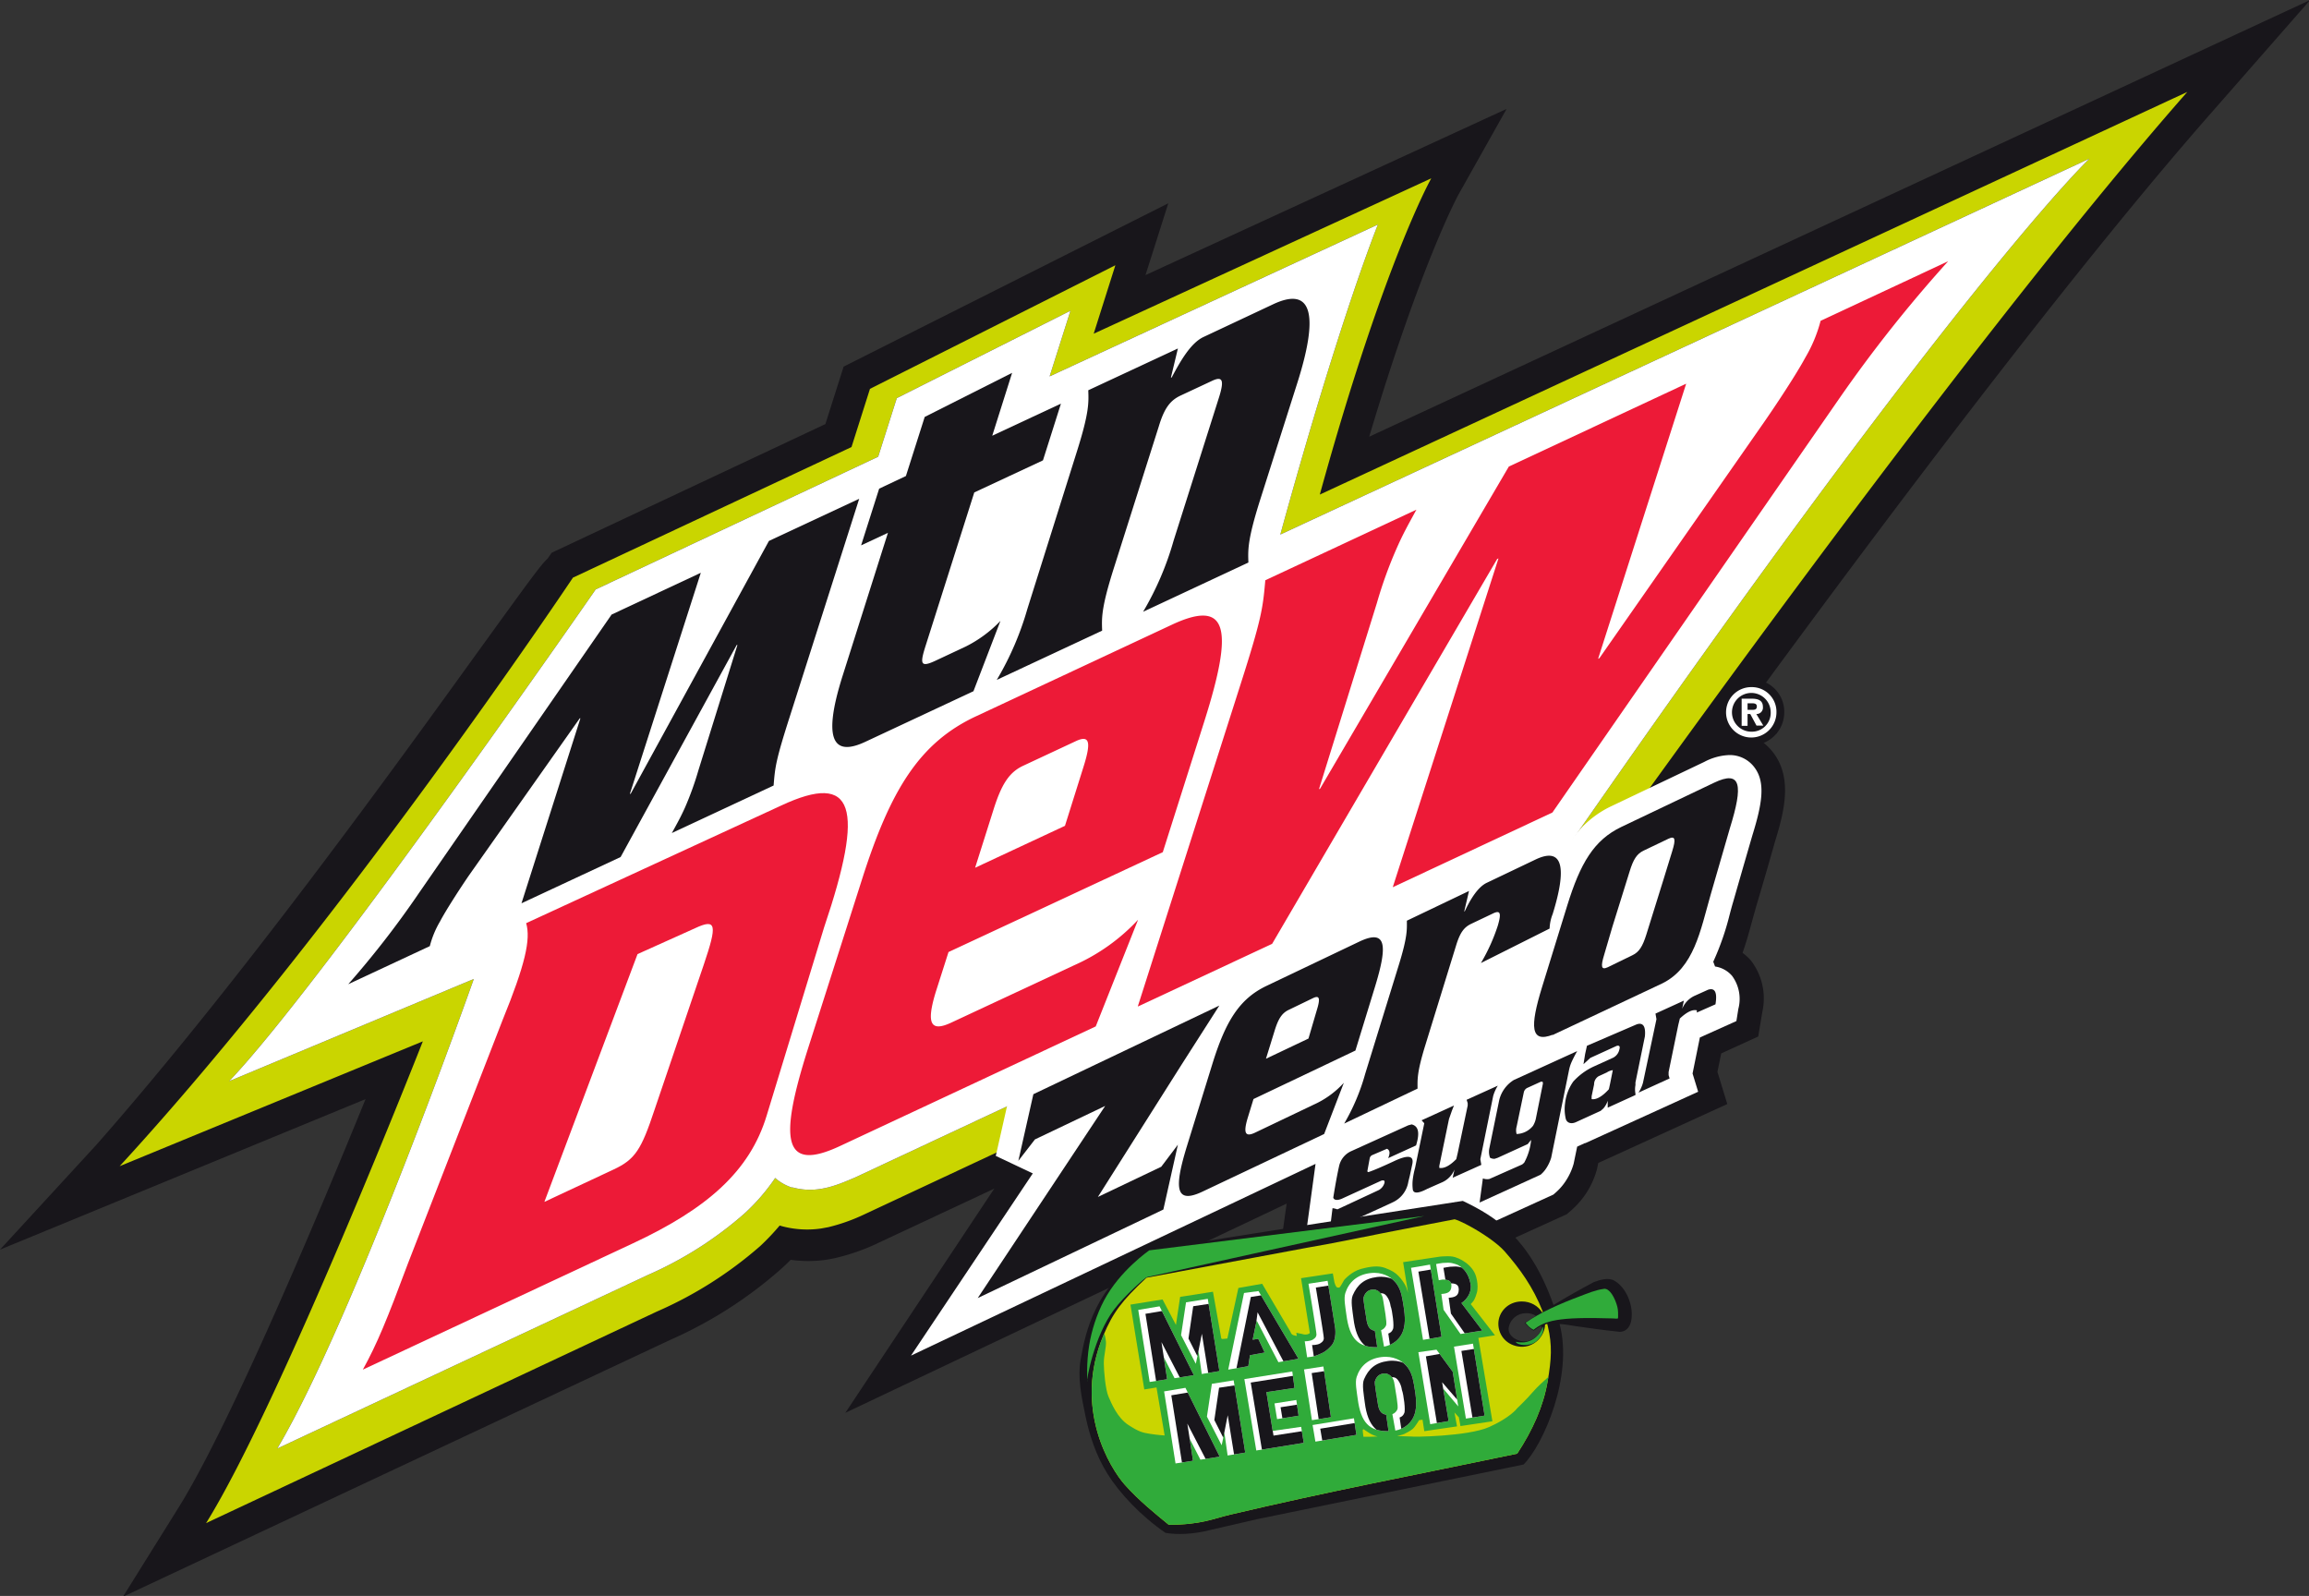 <?xml version="1.0" encoding="UTF-8" standalone="no"?>
<!-- Created with Inkscape (http://www.inkscape.org/) -->

<svg
   xmlns:dc="http://purl.org/dc/elements/1.1/"
   xmlns:cc="http://creativecommons.org/ns#"
   xmlns:rdf="http://www.w3.org/1999/02/22-rdf-syntax-ns#"
   xmlns:svg="http://www.w3.org/2000/svg"
   xmlns="http://www.w3.org/2000/svg"
   xmlns:sodipodi="http://sodipodi.sourceforge.net/DTD/sodipodi-0.dtd"
   xmlns:inkscape="http://www.inkscape.org/namespaces/inkscape"
   width="238.856mm"
   height="165.09mm"
   viewBox="0 0 238.856 165.09"
   version="1.1"
   id="svg1037"
   inkscape:version="0.92.4 (5da689c313, 2019-01-14)"
   sodipodi:docname="Mtn Dew Major Melon Zero.svg">
  <rect x="0" y="0" width="238.856" height="165.09" fill="#333333" stroke="none"/>
  <defs
     id="defs1031">
    <clipPath
       id="clipPath1398"
       clipPathUnits="userSpaceOnUse">
      <path
         inkscape:connector-curvature="0"
         id="path1396"
         d="M 247.462,396.531 H 0 V 792 H 612.001 V 750.6 H 247.462 V 396.531" />
    </clipPath>
    <clipPath
       id="clipPath1404"
       clipPathUnits="userSpaceOnUse">
      <path
         inkscape:connector-curvature="0"
         id="path1402"
         d="M 0,792 H 612 V 396.531 H 0 Z" />
    </clipPath>
    <clipPath
       id="clipPath1416"
       clipPathUnits="userSpaceOnUse">
      <path
         inkscape:connector-curvature="0"
         id="path1414"
         d="M 247.462,396.531 H 612 v -0.532 H 247.462 Z" />
    </clipPath>
    <clipPath
       id="clipPath1428"
       clipPathUnits="userSpaceOnUse">
      <path
         inkscape:connector-curvature="0"
         id="path1426"
         d="M 379.654,750.6 H 612 V 502.293 H 379.654 Z" />
    </clipPath>
    <clipPath
       id="clipPath1440"
       clipPathUnits="userSpaceOnUse">
      <path
         inkscape:connector-curvature="0"
         id="path1438"
         d="M 247.462,750.6 H 380.133 V 396.531 H 247.462 Z" />
    </clipPath>
    <clipPath
       id="clipPath1452"
       clipPathUnits="userSpaceOnUse">
      <path
         inkscape:connector-curvature="0"
         id="path1450"
         d="M 379.654,502.773 H 612 V 396.531 H 379.654 Z" />
    </clipPath>
    <clipPath
       id="clipPath1464"
       clipPathUnits="userSpaceOnUse">
      <path
         inkscape:connector-curvature="0"
         id="path1462"
         d="M 0,395.999 H 612 V 0.03 H 0 Z" />
    </clipPath>
    <clipPath
       id="clipPath1476"
       clipPathUnits="userSpaceOnUse">
      <path
         inkscape:connector-curvature="0"
         id="path1474"
         d="m 139.308,511.492 h 73.506 v -24.355 h -73.506 z" />
    </clipPath>
    <linearGradient
       id="linearGradient1490"
       spreadMethod="pad"
       gradientTransform="matrix(73.507,0,0,-73.507,139.308,409.554)"
       gradientUnits="userSpaceOnUse"
       y2="0"
       x2="1"
       y1="0"
       x1="0">
      <stop
         id="stop1486"
         offset="0"
         style="stop-opacity:1;stop-color:#7ecdc6" />
      <stop
         id="stop1488"
         offset="1"
         style="stop-opacity:1;stop-color:#000500" />
    </linearGradient>
    <clipPath
       id="clipPath1500"
       clipPathUnits="userSpaceOnUse">
      <path
         inkscape:connector-curvature="0"
         id="path1498"
         d="m 203.98,458.853 -52.108,-1.035 -0.346,17.448 52.108,1.035" />
    </clipPath>
    <linearGradient
       id="linearGradient1514"
       spreadMethod="pad"
       gradientTransform="matrix(-43.581,-0.866,-0.866,43.581,193.418,627.917)"
       gradientUnits="userSpaceOnUse"
       y2="0"
       x2="1"
       y1="0"
       x1="0">
      <stop
         id="stop1510"
         offset="0"
         style="stop-opacity:1;stop-color:#231f20" />
      <stop
         id="stop1512"
         offset="1"
         style="stop-opacity:1;stop-color:#7ecdc6" />
    </linearGradient>
    <clipPath
       id="clipPath1638"
       clipPathUnits="userSpaceOnUse">
      <path
         inkscape:connector-curvature="0"
         id="path1636"
         d="m 199.105,541.023 46.827,-42.835 -42.256,-46.195 -46.827,42.835" />
    </clipPath>
    <linearGradient
       id="linearGradient1652"
       spreadMethod="pad"
       gradientTransform="matrix(39.758,-36.368,-36.368,-39.758,15.622,343.563)"
       gradientUnits="userSpaceOnUse"
       y2="0"
       x2="1"
       y1="0"
       x1="0">
      <stop
         id="stop1648"
         offset="0"
         style="stop-opacity:1;stop-color:#7ecdc6" />
      <stop
         id="stop1650"
         offset="1"
         style="stop-opacity:1;stop-color:#000500" />
    </linearGradient>
    <clipPath
       id="clipPath1662"
       clipPathUnits="userSpaceOnUse">
      <path
         inkscape:connector-curvature="0"
         id="path1660"
         d="m 176.924,512.878 44.978,2.445 1.75,-32.198 -44.978,-2.444" />
    </clipPath>
    <linearGradient
       id="linearGradient1676"
       spreadMethod="pad"
       gradientTransform="matrix(57.677,3.135,3.135,-57.677,190.688,269.517)"
       gradientUnits="userSpaceOnUse"
       y2="0"
       x2="1"
       y1="0"
       x1="0">
      <stop
         id="stop1672"
         offset="0"
         style="stop-opacity:1;stop-color:#7ecdc6" />
      <stop
         id="stop1674"
         offset="1"
         style="stop-opacity:1;stop-color:#231f20" />
    </linearGradient>
    <clipPath
       id="clipPath1854"
       clipPathUnits="userSpaceOnUse">
      <path
         inkscape:connector-curvature="0"
         id="path1852"
         d="M 133.815,489.856 H 220.89 V 469.472 H 133.815 Z" />
    </clipPath>
    <linearGradient
       id="linearGradient1868"
       spreadMethod="pad"
       gradientTransform="matrix(0,-5.842,-5.842,0,111.549,477.111)"
       gradientUnits="userSpaceOnUse"
       y2="0"
       x2="1"
       y1="0"
       x1="0">
      <stop
         id="stop1864"
         offset="0"
         style="stop-opacity:1;stop-color:#ffffff" />
      <stop
         id="stop1866"
         offset="1"
         style="stop-opacity:1;stop-color:#d5e056" />
    </linearGradient>
    <clipPath
       id="clipPath1398-7"
       clipPathUnits="userSpaceOnUse">
      <path
         inkscape:connector-curvature="0"
         id="path1396-7"
         d="M 247.462,396.531 H 0 V 792 H 612.001 V 750.6 H 247.462 V 396.531" />
    </clipPath>
    <clipPath
       id="clipPath1404-3"
       clipPathUnits="userSpaceOnUse">
      <path
         inkscape:connector-curvature="0"
         id="path1402-5"
         d="M 0,792 H 612 V 396.531 H 0 Z" />
    </clipPath>
    <clipPath
       id="clipPath1416-7"
       clipPathUnits="userSpaceOnUse">
      <path
         inkscape:connector-curvature="0"
         id="path1414-7"
         d="M 247.462,396.531 H 612 v -0.532 H 247.462 Z" />
    </clipPath>
    <clipPath
       id="clipPath1428-5"
       clipPathUnits="userSpaceOnUse">
      <path
         inkscape:connector-curvature="0"
         id="path1426-0"
         d="M 379.654,750.6 H 612 V 502.293 H 379.654 Z" />
    </clipPath>
    <clipPath
       id="clipPath1440-9"
       clipPathUnits="userSpaceOnUse">
      <path
         inkscape:connector-curvature="0"
         id="path1438-9"
         d="M 247.462,750.6 H 380.133 V 396.531 H 247.462 Z" />
    </clipPath>
    <clipPath
       id="clipPath1452-4"
       clipPathUnits="userSpaceOnUse">
      <path
         inkscape:connector-curvature="0"
         id="path1450-9"
         d="M 379.654,502.773 H 612 V 396.531 H 379.654 Z" />
    </clipPath>
    <clipPath
       id="clipPath1464-8"
       clipPathUnits="userSpaceOnUse">
      <path
         inkscape:connector-curvature="0"
         id="path1462-8"
         d="M 0,395.999 H 612 V 0.03 H 0 Z" />
    </clipPath>
    <clipPath
       id="clipPath1476-9"
       clipPathUnits="userSpaceOnUse">
      <path
         inkscape:connector-curvature="0"
         id="path1474-7"
         d="m 139.308,511.492 h 73.506 v -24.355 h -73.506 z" />
    </clipPath>
    <clipPath
       id="clipPath1500-8"
       clipPathUnits="userSpaceOnUse">
      <path
         inkscape:connector-curvature="0"
         id="path1498-7"
         d="m 203.98,458.853 -52.108,-1.035 -0.346,17.448 52.108,1.035" />
    </clipPath>
    <clipPath
       id="clipPath1638-3"
       clipPathUnits="userSpaceOnUse">
      <path
         inkscape:connector-curvature="0"
         id="path1636-6"
         d="m 199.105,541.023 46.827,-42.835 -42.256,-46.195 -46.827,42.835" />
    </clipPath>
    <clipPath
       id="clipPath1662-2"
       clipPathUnits="userSpaceOnUse">
      <path
         inkscape:connector-curvature="0"
         id="path1660-5"
         d="m 176.924,512.878 44.978,2.445 1.75,-32.198 -44.978,-2.444" />
    </clipPath>
    <clipPath
       id="clipPath1854-9"
       clipPathUnits="userSpaceOnUse">
      <path
         inkscape:connector-curvature="0"
         id="path1852-0"
         d="M 133.815,489.856 H 220.89 V 469.472 H 133.815 Z" />
    </clipPath>
    <style
       id="style3883">.cls-1{fill:#231f20;}.cls-2{fill:#fff;}.cls-3{fill:#94c93d;}.cls-4{fill:#07703c;}.cls-5{fill:#ed1a37;}.cls-6{fill:none;stroke:#231f20;stroke-width:1.9px;}</style>
    <style
       id="style4525">.cls-1{fill:#231f20;}.cls-2{fill:#fff;}.cls-3{fill:#94c93d;}.cls-4{fill:#07703c;}.cls-5{fill:#ed1a37;}.cls-6{fill:none;stroke:#231f20;stroke-width:1.9px;}</style>
  </defs>
  <sodipodi:namedview
     id="base"
     pagecolor="#ffffff"
     bordercolor="#666666"
     borderopacity="1.0"
     inkscape:pageopacity="0.0"
     inkscape:pageshadow="2"
     inkscape:zoom="0.68589358"
     inkscape:cx="466.47757"
     inkscape:cy="311.78776"
     inkscape:document-units="mm"
     inkscape:current-layer="layer6"
     showgrid="false"
     inkscape:snap-global="false"
     inkscape:window-width="1440"
     inkscape:window-height="837"
     inkscape:window-x="-8"
     inkscape:window-y="-8"
     inkscape:window-maximized="1" />
  <g
     inkscape:groupmode="layer"
     id="layer6"
     inkscape:label="Layer 1"
     style="display:inline;opacity:1"
     transform="translate(14.613,-156.492)">
    <g
       id="g4930">
      <g
         transform="matrix(0.849,0,0,0.849,-14.613,156.492)"
         data-name="Layer 1"
         id="Layer_1-2-6">
        <path
           id="path4531"
           d="m 166.83,53.21 c 6.34,-21.24 10.87,-29.5 10.92,-29.58 l 5.82,-10.36 -44,20.25 2.78,-8.75 -39.56,19.9 -2.22,7 -33.36,15.68 -0.49,0.72 c -0.77,0.66 -2.45,3 -8.32,11.11 -10.2,14.14 -29.17,40.45 -46.65,60.3 L 0,152.26 44.54,133.92 c -5.25,12.91 -16.27,39.26 -22.7,49.63 l -6.86,11 66.65,-31.28 a 52.07,52.07 0 0 0 13.6,-8.71 c 0.38,-0.34 0.75,-0.7 1.11,-1.06 a 15.74,15.74 0 0 0 4.28,0 c 0.38,-0.06 0.76,-0.13 1.13,-0.21 a 25.9,25.9 0 0 0 5,-1.72 l 0.22,-0.11 88,-41.18 0.92,-0.43 0.59,-0.83 c 0.45,-0.63 44.87,-63.32 72.95,-95.27 L 281.48,0 Z"
           class="cls-1"
           inkscape:connector-curvature="0"
           style="fill:#18161b;fill-opacity:1" />
        <path
           id="path4533"
           d="m 158.54,154.65 18.84,-8.17 -0.64,4.78 12.53,-5.71 0.32,-0.28 a 6.82,6.82 0 0 0 1.22,-1.43 7.51,7.51 0 0 0 0.93,-2.05 l 0.43,-2.08 0.59,-0.27 v 0 0 l 0.34,-0.16 h 0.07 l 8.61,-3.92 v 0 l 5.13,-2.34 -0.68,-2.22 0.89,-4.39 4.45,-2 0.24,-1.5 a 4.74,4.74 0 0 0 -0.76,-4 3.39,3.39 0 0 0 -2.08,-1.15 l -0.22,-0.58 a 32.57,32.57 0 0 0 2,-5.75 c 0.14,-0.53 0.28,-1.06 0.44,-1.59 1.28,-4.47 2.33,-8.07 2.33,-8.07 1.19,-3.84 1.62,-6.42 0.27,-8.24 a 3.74,3.74 0 0 0 -3.13,-1.53 7,7 0 0 0 -3,0.83 l -11.29,5.38 a 12.23,12.23 0 0 0 -4.91,4.18 c -1.33,-1.13 -3.29,-1.29 -5.56,-0.2 l -2.74,1.3 v 0 l -59.69,27.88 -2.14,9.47 4.51,2.13 -14.84,22.2 49.29,-23.36 z"
           class="cls-2"
           inkscape:connector-curvature="0"
           style="fill:#ffffff" />
        <path
           id="path4535"
           d="m 103,172.14 18.6,-28 -3.6,-1.72 3,-13.07 63.67,-29.77 0.71,-0.31 2.09,-1 -0.11,0.4 a 7.84,7.84 0 0 1 3.32,0.11 14.84,14.84 0 0 1 4.47,-3.2 l 11.28,-5.39 a 9.8,9.8 0 0 1 4.27,-1.1 6.64,6.64 0 0 1 5.42,2.69 c 2.26,3.07 1.32,7 0.15,10.77 v 0 c 0,0 -1,3.58 -2.32,8 -0.14,0.51 -0.28,1 -0.43,1.55 -0.34,1.25 -0.71,2.61 -1.2,4 a 6.35,6.35 0 0 1 1,0.91 7.56,7.56 0 0 1 1.41,6.28 l -0.5,3 -4.51,2.06 -0.46,2.25 1.2,3.92 -15.72,7.18 -0.16,0.77 a 10.36,10.36 0 0 1 -1.25,2.82 10.15,10.15 0 0 1 -1.77,2.08 l -0.65,0.57 -17.6,8 0.65,-4.89 -18.96,8.23 1.77,-12.63 z m 21.57,-32.93 5.43,2.56 -10.92,16.44 44.8,-21.21 -1.82,13 18.82,-8.16 -0.63,4.67 7.45,-3.4 a 4.24,4.24 0 0 0 0.73,-0.84 5.55,5.55 0 0 0 0.54,-1.16 l 0.7,-3.41 13.8,-6.29 -0.16,-0.52 1.33,-6.52 4.38,-2 c 0.15,-0.85 0.1,-1.4 -0.12,-1.66 a 0.54,0.54 0 0 0 -0.34,-0.18 l -1.65,-0.25 -1.23,-3.3 0.53,-1.1 a 31.22,31.22 0 0 0 1.78,-5.25 c 0.14,-0.54 0.29,-1.09 0.45,-1.63 1.29,-4.47 2.34,-8.07 2.34,-8.07 0.73,-2.37 1.37,-4.86 0.71,-5.76 a 0.93,0.93 0 0 0 -0.83,-0.37 4.58,4.58 0 0 0 -1.82,0.55 l -11.28,5.38 a 9.4,9.4 0 0 0 -3.81,3.24 l -1.75,2.59 -2.39,-2 a 1.17,1.17 0 0 0 -0.81,-0.26 4.1,4.1 0 0 0 -1.68,0.46 l -8.29,4 v -0.08 l -52.93,24.65 z"
           class="cls-1"
           inkscape:connector-curvature="0"
           style="fill:#18161b;fill-opacity:1" />
        <path
           id="path4537"
           d="m 160.81,60.26 c 7.83,-28.39 13.58,-38.53 13.58,-38.53 l -41.13,18.93 2.64,-8.34 -29.9,15.06 -2.25,7.09 -33.94,15.91 c 0,0 -28.38,42.5 -55.23,71.71 l 36.94,-15.21 c 0,0 -17.33,44.12 -26.41,58.7 L 80,159.82 a 48.61,48.61 0 0 0 12.63,-8 28.83,28.83 0 0 0 2.37,-2.5 l 0.23,0.07 a 11.9,11.9 0 0 0 4.84,0.29 l 0.86,-0.16 a 22.36,22.36 0 0 0 4.26,-1.5 v 0 l 88.09,-41.22 c 0,0 44.72,-63.18 73.23,-95.6 z m 30.57,42.4 -87.2,40.81 c -2.34,1 -4.7,2 -7.59,1.21 h -0.14 a 6,6 0 0 1 -2,-1.15 24.3,24.3 0 0 1 -3.78,4.36 45.33,45.33 0 0 1 -11.74,7.46 l -45.14,21.14 c 9.33,-15.78 23.94,-57.21 23.94,-57.21 l -29.8,12.45 C 39.55,119.49 72.58,71.82 72.58,71.82 L 107,55.65 l 2.27,-7.14 21.16,-10.65 -2.54,8 40,-18.5 c 0,0 -4.59,11.22 -11.89,37.77 l 98.59,-45.8 c 0,0 -15.59,14.67 -63.21,83.33"
           class="cls-3"
           inkscape:connector-curvature="0"
           style="fill:#cad500;fill-opacity:1" />
        <path
           id="path4539"
           d="m 191.38,102.66 -87.2,40.81 c -2.34,1 -4.7,2 -7.59,1.21 h -0.14 a 6,6 0 0 1 -2,-1.15 24.3,24.3 0 0 1 -3.78,4.36 45.33,45.33 0 0 1 -11.74,7.46 l -45.14,21.14 c 9.33,-15.78 23.94,-57.21 23.94,-57.21 l -29.8,12.45 C 39.55,119.49 72.58,71.82 72.58,71.82 L 107,55.65 l 2.27,-7.14 21.16,-10.65 -2.54,8 40,-18.5 c 0,0 -4.59,11.22 -11.89,37.77 l 98.59,-45.8 c 0,0 -15.59,14.67 -63.21,83.33"
           class="cls-2"
           inkscape:connector-curvature="0"
           style="fill:#ffffff" />
        <path
           id="path4541"
           d="m 112.67,50.8 10.65,-5.37 -2.42,7.66 8.37,-3.91 -2.19,6.91 -8.37,3.91 -5.91,18.62 c -0.72,2.26 -0.69,2.76 1.19,1.88 l 3.69,-1.73 a 15.32,15.32 0 0 0 4.22,-3.12 l -3.29,8.57 -13.19,6.17 c -3.34,1.56 -5.52,0.66 -2.73,-8.12 l 5.5,-17.35 -3.27,1.53 2.2,-6.91 3.26,-1.54 z"
           class="cls-4"
           inkscape:connector-curvature="0"
           style="fill:#18161b;fill-opacity:1" />
        <path
           id="path4543"
           d="M 143.52,42.46 142.67,46 h 0.09 c 1.06,-2 2.32,-4.21 3.88,-4.94 l 8.51,-4 c 4.95,-2.31 5.43,1.69 2.93,9.57 l -4.56,14.34 c -1.54,4.88 -1.46,6.06 -1.41,7.57 l -12.83,6 A 36.59,36.59 0 0 0 143,65.86 l 5.5,-17.35 c 0.69,-2.17 0.49,-2.72 -0.81,-2.11 l -3.83,1.79 c -1.29,0.6 -2,1.56 -2.66,3.74 l -5.5,17.34 c -1.55,4.89 -1.46,6.06 -1.41,7.57 l -12.84,6 a 36.59,36.59 0 0 0 3.73,-8.65 l 6,-19.07 c 1.55,-4.89 1.47,-6.06 1.42,-7.57 z"
           class="cls-4"
           inkscape:connector-curvature="0"
           style="fill:#18161b;fill-opacity:1" />
        <path
           id="path4545"
           d="m 57.14,106.66 c -1.23,1.8 -2.86,4.34 -3.53,5.62 a 11.64,11.64 0 0 0 -1.24,3 l -9.94,4.64 a 113.31,113.31 0 0 0 8.63,-11.13 L 74.52,74.88 85.39,69.79 76.75,96.72 h 0.09 l 16.85,-30.81 11,-5.14 -8.43,26.45 c -1.74,5.43 -1.82,6.23 -2,8.49 l -12.4,5.79 c 0.61,-1.11 1.06,-1.9 1.6,-3.1 a 37.72,37.72 0 0 0 1.64,-4.55 l 4.75,-15.26 h -0.09 l -14.14,25.83 -12.08,5.64 7.18,-22.54 h -0.08 z"
           class="cls-4"
           inkscape:connector-curvature="0"
           style="fill:#18161b;fill-opacity:1" />
        <path
           id="path4547"
           d="m 61.24,124.28 c 2.74,-6.72 3.45,-9.82 2.87,-11.8 L 95.16,98.16 c 9,-4.21 10.21,0.17 5.25,14.84 l -7,22.94 c -2.06,6.79 -7.28,11.34 -16.29,15.55 l -32.91,15.39 c 1.75,-3.18 2.91,-6 5.52,-13 z m 5.09,22.16 8.42,-3.94 c 2.65,-1.23 3.39,-2.43 5,-7.28 l 6,-17.68 c 1.64,-4.85 1.58,-5.68 -1.07,-4.44 l -7,3.15 z"
           class="cls-5"
           inkscape:connector-curvature="0"
           style="fill:#ed1a37" />
        <path
           id="path4549"
           d="m 115.57,116 -1.57,4.92 c -1.14,3.77 -0.64,4.86 1.88,3.69 l 15,-7 a 23.77,23.77 0 0 0 7.79,-5.55 l -5.16,13 -31.13,14.56 c -7,3.29 -7.45,-0.7 -4,-11.64 L 105,107.24 c 3.47,-10.93 7,-16.77 14,-20 l 23.78,-11.12 c 7,-3.28 7.45,0.7 4,11.64 l -5.1,16.07 z m 14.19,-15.38 2.24,-7.13 c 0.95,-3 0.82,-4 -0.91,-3.19 l -6.42,3 c -1.72,0.8 -2.64,2.27 -3.6,5.29 l -2.26,7.14 z"
           class="cls-5"
           inkscape:connector-curvature="0"
           style="fill:#ed1a37" />
        <path
           id="path4551"
           d="m 214.55,52 c 1.89,-2.69 4.39,-6.52 5.41,-8.42 a 17.38,17.38 0 0 0 1.87,-4.49 l 15.54,-7.26 A 166.57,166.57 0 0 0 224.08,48.59 L 189.15,99 169.7,108.1 182.58,68.04 182.42,68.11 155,115 l -16.37,7.64 12.54,-39.31 c 2.58,-8.06 2.7,-9.25 3,-12.63 l 18.41,-8.6 c -0.9,1.66 -1.58,2.83 -2.37,4.63 a 52.16,52.16 0 0 0 -2.44,6.73 l -7.06,22.7 0.13,-0.06 23,-39.25 21.61,-10.1 -10.73,33.52 0.16,-0.08 z"
           class="cls-5"
           inkscape:connector-curvature="0"
           style="fill:#ed1a37" />
        <path
           id="path4553"
           d="m 158.54,154.65 18.84,-8.17 -0.64,4.78 12.53,-5.71 0.32,-0.28 a 6.82,6.82 0 0 0 1.22,-1.43 7.51,7.51 0 0 0 0.93,-2.05 l 0.43,-2.08 0.59,-0.27 v 0 0 l 0.34,-0.16 h 0.07 l 8.61,-3.92 v 0 l 5.13,-2.34 -0.68,-2.22 0.89,-4.39 4.45,-2 0.24,-1.5 a 4.74,4.74 0 0 0 -0.76,-4 3.39,3.39 0 0 0 -2.08,-1.15 l -0.22,-0.58 a 32.57,32.57 0 0 0 2,-5.75 c 0.14,-0.53 0.28,-1.06 0.44,-1.59 1.28,-4.47 2.33,-8.07 2.33,-8.07 1.19,-3.84 1.62,-6.42 0.27,-8.24 a 3.74,3.74 0 0 0 -3.13,-1.53 7,7 0 0 0 -3,0.83 l -11.29,5.38 a 12.23,12.23 0 0 0 -4.91,4.18 c -1.33,-1.13 -3.29,-1.29 -5.56,-0.2 l -2.74,1.3 v 0 l -59.69,27.88 -2.14,9.47 4.51,2.13 -14.84,22.2 49.29,-23.36 z"
           class="cls-2"
           inkscape:connector-curvature="0"
           style="fill:#ffffff" />
        <path
           id="path4555"
           d="m 164.66,140.25 6.93,-3.14 L 172,137 c 0.86,0.21 1,1.06 0.54,2.56 l -3.4,1.55 q 0.39,-0.9 -0.15,-1.14 l -1.77,0.76 a 0.54,0.54 0 0 0 -0.33,0.41 l -0.28,1.52 a 0.12,0.12 0 0 0 0.16,0.14 c 0.6,-0.2 1.7,-0.67 3.15,-1.35 1.64,-0.76 2.36,-0.65 2.17,0.35 l -0.31,1.45 -0.18,0.73 a 3.33,3.33 0 0 1 -1.74,2.43 c -0.36,0.21 -7.84,3.57 -7.84,3.57 l 0.34,-2.77 a 2.11,2.11 0 0 1 0.55,0.13 h 0.07 L 168,145 a 1.45,1.45 0 0 0 0.68,-0.84 q 0.12,-0.46 -0.39,-0.3 l -4.7,2.15 c 0,0 -0.93,0.48 -1.14,-0.08 0,0 0.36,-2.31 0.72,-3.89 a 2.6,2.6 0 0 1 1.49,-1.79 z"
           class="cls-4"
           inkscape:connector-curvature="0"
           style="fill:#18161b;fill-opacity:1" />
        <path
           id="path4557"
           d="m 180.37,141.24 0.12,0.69 -3.49,1.57 0.22,-1 a 2.9,2.9 0 0 1 -1.61,1.6 l -1.68,0.74 c -1.17,0.62 -1.77,0.61 -1.8,0 a 5,5 0 0 1 0,-1.07 10.33,10.33 0 0 1 0.29,-1.48 l 1.12,-5.43 -0.33,-0.36 3.95,-1.8 c -0.12,0.29 -0.24,0.58 -0.33,0.85 l -0.28,0.8 -1.18,5.7 v 0.25 c 0.58,0.1 1.27,-0.26 2.07,-1.07 l 0.18,-0.77 1.21,-5.76 v -0.29 l -0.13,-0.41 3.8,-1.72 a 5.09,5.09 0 0 0 -0.56,1.24 z"
           class="cls-4"
           inkscape:connector-curvature="0"
           style="fill:#18161b;fill-opacity:1" />
        <path
           id="path4559"
           d="m 182.68,134 a 4,4 0 0 1 1.77,-2.41 l 7.72,-3.52 c -0.26,0.46 -0.48,0.89 -0.66,1.28 a 4.65,4.65 0 0 0 -0.34,1.07 L 189,141.07 a 5,5 0 0 1 -0.61,1.29 3.45,3.45 0 0 1 -0.68,0.77 l -7.43,3.39 0.4,-2.94 a 1.46,1.46 0 0 0 0.79,0.07 l 4,-1.77 0.24,-0.21 a 7.14,7.14 0 0 0 0.85,-2.79 1.72,1.72 0 0 1 -0.16,0.2 l -0.26,0.32 -3.66,1.67 -0.36,0.12 a 1,1 0 0 1 -0.57,-0.13 2.13,2.13 0 0 1 -0.08,-1.16 z m 5.06,-2.2 -1.6,0.73 a 0.78,0.78 0 0 0 -0.47,0.55 l -0.88,4.2 a 1.67,1.67 0 0 0 0,0.89 2.67,2.67 0 0 0 2,-1 2.86,2.86 0 0 0 0.37,-1 L 188,132 l -0.05,-0.21 z"
           class="cls-4"
           inkscape:connector-curvature="0"
           style="fill:#18161b;fill-opacity:1" />
        <path
           id="path4561"
           d="m 193.14,128.42 0.22,-1 6.06,-2.61 c 0.77,-0.26 1.12,0.23 1,1.47 l -1.15,5.61 v 0.32 a 2.85,2.85 0 0 0 0,1.05 v 0.16 l -3.38,1.54 v -0.75 -0.09 a 2.78,2.78 0 0 1 -0.52,0.93 l -0.34,0.3 -3,1.37 c -0.63,0.29 -1.17,0.08 -1.27,-0.49 a 5.21,5.21 0 0 1 -0.06,-1.84 5.66,5.66 0 0 1 1,-2.62 7.8,7.8 0 0 1 2.46,-1.81 l 2.4,-1.09 a 1.45,1.45 0 0 0 0.75,-1 c 0.11,-0.37 0,-0.52 -0.32,-0.44 l -3.22,1.47 -0.83,0.76 z m 2.64,2.25 -1,0.46 a 1.15,1.15 0 0 0 -0.55,1 l -0.3,1.44 v 0.35 c 0.58,0.09 1.28,-0.31 2.09,-1.19 a 2.37,2.37 0 0 0 0.08,-0.32 l 0.09,-0.42 0.32,-1.6 a 1.75,1.75 0 0 0 -0.73,0.28 z"
           class="cls-4"
           inkscape:connector-curvature="0"
           style="fill:#18161b;fill-opacity:1" />
        <path
           id="path4563"
           d="m 201.83,124.18 -0.12,-0.68 3.46,-1.58 -0.21,1 a 3,3 0 0 1 1.61,-1.63 l 1.55,-0.7 c 0.84,-0.27 1.14,0.33 0.9,1.78 l -2.27,1 v -0.27 c -0.55,-0.13 -1.24,0.22 -2.07,1 l -0.19,0.78 -1.18,5.74 V 131 l 0.12,0.4 -3.79,1.73 a 4.19,4.19 0 0 0 0.55,-1.22 z"
           class="cls-4"
           inkscape:connector-curvature="0"
           style="fill:#18161b;fill-opacity:1" />
        <polygon
           id="polygon4565"
           points="133.77,145.84 143.96,129.73 148.57,122.52 125.91,133.32 124.08,141.44 126.1,138.83 134.66,134.75 119.13,158.16 141.57,147.46 141.75,147.37 143.52,139.47 141.49,142.16 "
           class="cls-4"
           style="fill:#18161b;fill-opacity:1" />
        <path
           id="path4567"
           d="m 187.09,104.73 -5.93,2.83 c -1.08,0.51 -2,2 -2.69,3.48 h -0.06 l 0.58,-2.48 -7.57,3.62 c 0,1.05 0.1,1.87 -0.95,5.29 l -4.13,13.37 a 25.46,25.46 0 0 1 -2.56,6.06 l 8.94,-4.26 c 0,-1.06 -0.11,-1.88 0.95,-5.3 l 3.75,-12.15 c 0.47,-1.53 0.94,-2.2 1.84,-2.63 l 2.67,-1.27 c 0.9,-0.43 1,0 0.58,1.46 a 22.65,22.65 0 0 1 -2.07,4.59 l 8.37,-4.2 a 5.22,5.22 0 0 1 0.37,-1.76 v 0 c 1.71,-5.5 1.35,-8.29 -2.09,-6.65 z"
           class="cls-4"
           inkscape:connector-curvature="0"
           style="fill:#18161b;fill-opacity:1" />
        <path
           id="path4569"
           d="m 159.43,126.54 1,-3.41 c 0.45,-1.44 0.38,-1.91 -0.44,-1.52 l -3,1.45 c -0.81,0.4 -1.25,1.1 -1.69,2.54 l -1.05,3.4 z m -6.7,7.37 -0.72,2.35 c -0.53,1.79 -0.29,2.31 0.9,1.75 l 7.14,-3.41 a 11.07,11.07 0 0 0 3.69,-2.67 l -2.4,6.24 -14.78,7 c -3.33,1.59 -3.55,-0.3 -1.94,-5.52 l 3.07,-9.92 c 1.61,-5.22 3.27,-8 6.61,-9.6 l 11.28,-5.38 c 3.33,-1.59 3.55,0.3 1.94,5.53 l -2.37,7.72 z"
           class="cls-4"
           inkscape:connector-curvature="0"
           style="fill:#18161b;fill-opacity:1" />
        <path
           id="path4571"
           d="m 208.85,95.37 -11.29,5.38 c -3.33,1.59 -5,4.39 -6.61,9.61 l -3.06,9.91 c -1.5,4.87 -1.41,6.85 1.31,5.8 l -0.06,0.06 13.38,-6.3 c 3.9,-1.91 4.66,-6.45 5.91,-10.81 l 2.35,-8.12 c 1.62,-5.22 1.4,-7.12 -1.93,-5.53 z m -5.1,8.34 -1.05,3.41 v 0 l -2.1,6.74 c -0.45,1.44 -0.88,2.14 -1.7,2.53 l -3,1.46 c -0.81,0.38 -0.88,-0.08 -0.44,-1.52 l 1,-3.41 v 0 l 2.1,-6.74 c 0.44,-1.44 0.87,-2.14 1.69,-2.53 l 3.05,-1.46 c 0.83,-0.39 0.9,0.08 0.45,1.52 z"
           class="cls-4"
           inkscape:connector-curvature="0"
           style="fill:#18161b;fill-opacity:1" />
        <path
           id="path4573"
           d="m 213.39,83.72 a 3.07,3.07 0 1 0 3.06,3.06 3,3 0 0 0 -3.06,-3.06 z m 0,5.43 a 2.36,2.36 0 1 1 2.36,-2.37 2.29,2.29 0 0 1 -2.37,2.37 z"
           class="cls-6"
           inkscape:connector-curvature="0"
           style="fill:#18161b;fill-opacity:1;stroke:#18161b;stroke-width:1.9px;stroke-opacity:1" />
        <path
           id="path4575"
           d="m 214,87 a 0.78,0.78 0 0 0 0.8,-0.87 c 0,-0.75 -0.52,-1 -1.35,-1 h -1.24 v 3.31 h 0.72 V 87 h 0.33 l 0.76,1.41 h 0.83 z m -0.46,-0.51 h -0.61 v -0.8 h 0.48 c 0.28,0 0.65,0 0.65,0.38 0,0.38 -0.25,0.42 -0.57,0.42 z"
           class="cls-6"
           inkscape:connector-curvature="0"
           style="fill:none;stroke:#18161b;stroke-width:1.9px;stroke-opacity:1" />
        <path
           id="path4577"
           d="m 213.39,83.72 a 3.07,3.07 0 1 0 3.06,3.06 3,3 0 0 0 -3.06,-3.06 z m 0,5.43 a 2.36,2.36 0 1 1 2.36,-2.37 2.29,2.29 0 0 1 -2.37,2.37 z"
           class="cls-2"
           inkscape:connector-curvature="0"
           style="fill:#ffffff" />
        <path
           id="path4579"
           d="m 214,87 a 0.78,0.78 0 0 0 0.8,-0.87 c 0,-0.75 -0.52,-1 -1.35,-1 h -1.24 v 3.31 h 0.72 V 87 h 0.33 l 0.76,1.41 h 0.83 z m -0.46,-0.51 h -0.61 v -0.8 h 0.48 c 0.28,0 0.65,0 0.65,0.38 0,0.38 -0.25,0.42 -0.57,0.42 z"
           class="cls-2"
           inkscape:connector-curvature="0"
           style="fill:#ffffff" />
      </g>
      <g
         transform="matrix(0.142,-4.4714757e-4,4.1991506e-4,0.137,117.069,276.372)"
         id="g3720"
         style="display:inline;opacity:1">
        <path
           inkscape:connector-curvature="0"
           style="display:inline;opacity:1;fill:#18161b;fill-opacity:1;fill-rule:evenodd;stroke:none;stroke-width:1;stroke-linecap:square;stroke-linejoin:round;stroke-miterlimit:4;stroke-dasharray:none;stroke-dashoffset:0;stroke-opacity:1;paint-order:stroke markers fill"
           d="M 138.211,32.182 C 61.628,44.162 -14.92,56.161 -90.282,68.751 c -39.697,26.728 -46.601,61.022 -50.273,82.443 -2.234,13.034 0.161,26.477 3.522,43.142 2.875,14.258 7.486,29.225 15.875,43.225 8.795,14.677 24.245,31.845 42.014,44.537 4.782,0.912 14.304,1.845 27.848,-0.912 l 39.396,-9.288 193.791,-40.533 c 14.295,-14.669 36.588,-66.69 26.541,-106.002 4.707,0.262 8.027,1.117 11.542,1.626 12.472,1.805 17.759,2.771 32.4,4.437 6.1,-0.327 7.777,-5.738 8.308,-8.78 1.859,-10.664 -3.462,-24.812 -12.457,-29.976 -4.294,-2.465 -10.405,-0.572 -14.866,1.194 -11.38,6.204 -20.399,11.548 -29.317,17.106 C 186.905,60.42 162.429,44.266 138.211,32.182 Z m 45.898,84.906 c 2.81,0 5.241,0.726 7.09,2.046 -2.641,1.7 -5.333,3.439 -8.181,5.28 1.666,2.117 3.438,4.07 6.479,5.944 2.061,-1.418 4.245,-3.217 5.785,-3.584 0.663,5.882 -7.536,12.301 -13.2,11.666 -6.416,-0.719 -11.883,-5.213 -10.598,-11.144 1.247,-5.757 6.169,-10.209 12.625,-10.209 z"
           id="rect1606-7-6"
           sodipodi:nodetypes="ccssscccccsccscccsccccscs" />
        <path
           style="display:inline;opacity:1;fill:#cad500;fill-opacity:1;fill-rule:evenodd;stroke:none;stroke-width:1;stroke-linecap:square;stroke-linejoin:round;stroke-miterlimit:4;stroke-dasharray:none;stroke-dashoffset:0;stroke-opacity:1;paint-order:stroke markers fill"
           d="m 132.236,46.035 -29.992,5.871 -23.66,4.714 c -16.057,3.232 -35.672,7.427 -53.528,10.483 L -92.41,89.442 c -17.918,17.283 -24.497,26.2 -31.552,43.512 -22.289,54.7 4.571,100.299 15.529,113.007 10.256,11.894 21.652,21.507 31.697,30.059 23.459,0.085 32.3,-4.482 44.952,-7.534 72.323,-17.448 132.828,-29.086 209.044,-45.319 11.516,-17.999 19.191,-35.909 22.343,-54.473 2.915,-17.162 3.413,-27.409 0.336,-41.331 -0.074,-0.246 -0.455,-1.932 -0.53,-2.176 -0.377,0.157 -1.196,0.391 -1.554,0.549 -0.233,8.639 -7.988,17.43 -17.936,16.681 -9.874,-0.743 -16.098,-8.582 -16.098,-17.336 0,-8.754 6.967,-16.841 17.088,-16.841 6.566,-1e-5 11.907,3.457 14.85,8.275 0.179,-0.112 0.358,-0.222 0.538,-0.335 -7.178,-19.151 -16.85,-32.789 -27.677,-45.753 -5.027,-6.02 -16.781,-14.582 -28.565,-20.898 -2.599,-1.393 -5.576,-2.795 -7.819,-3.494 z"
           id="rect1606-3"
           inkscape:connector-curvature="0"
           sodipodi:nodetypes="cccccsscccscccscccccscc" />
        <path
           style="display:inline;opacity:1;fill:#30ab3a;fill-opacity:1;stroke:none;stroke-width:0.265px;stroke-linecap:butt;stroke-linejoin:miter;stroke-opacity:1"
           d="m -135.668,167.557 c -1.096,0.219 5.003,-34.36 19.535,-54.096 7.638,-10.519 23.067,-24.472 24.042,-24.472 L 110.123,43.48 -90.282,68.751 c 0,0 -21.589,15.223 -33.15,37.841 -5.329,10.425 -9.056,22.467 -10.824,33.439 -2.272,14.106 -1.512,27.526 -1.412,27.526 z"
           id="path1695-7"
           inkscape:connector-curvature="0"
           sodipodi:nodetypes="cccccssc" />
        <path
           style="display:inline;opacity:1;fill:#30ab3a;fill-opacity:1;fill-rule:evenodd;stroke:none;stroke-width:1;stroke-linecap:square;stroke-linejoin:round;stroke-miterlimit:4;stroke-dasharray:none;stroke-dashoffset:0;stroke-opacity:1;paint-order:stroke markers fill"
           d="m 183.635,124.362 c 10.801,-7.838 24.931,-14.229 39.888,-19.989 5.38,-2.072 10.979,-4.596 17.436,-5.465 4.013,-0.458 7.916,6.829 9.589,13.616 0.673,2.73 0.52,5.873 0.52,7.797 1.1e-4,1.548 -0.235,1.093 -4.143,0.941 -40.065,-1.455 -49.147,1.61 -57.469,8.407 -3.037,-1.547 -4.321,-3.428 -5.821,-5.306 z"
           id="rect1697-3"
           inkscape:connector-curvature="0"
           sodipodi:nodetypes="cscssccc" />
        <path
           style="display:inline;opacity:1;fill:#2eaa39;fill-opacity:1;fill-rule:evenodd;stroke:none;stroke-width:1;stroke-linecap:square;stroke-linejoin:round;stroke-miterlimit:4;stroke-dasharray:none;stroke-dashoffset:0;stroke-opacity:1;paint-order:stroke markers fill"
           d="m 191.387,134.978 c 1.678,-1.547 3.184,-3.381 4.071,-5.739 l 0.607,-1.836 c 0.826,1.098 1.106,5.966 -4.59,10.962 -5.022,4.201 -13.684,3.179 -15.061,0.312 1.983,0.482 2.562,0.483 5.173,0.485 3.012,0.002 7.139,-1.556 9.799,-4.184 z"
           id="rect1700-4"
           inkscape:connector-curvature="0"
           sodipodi:nodetypes="cccccsc" />
        <path
           style="display:inline;opacity:1;fill:#30ab3a;fill-opacity:1;fill-rule:evenodd;stroke:none;stroke-width:1;stroke-linecap:square;stroke-linejoin:round;stroke-miterlimit:4;stroke-dasharray:none;stroke-dashoffset:0;stroke-opacity:1;paint-order:stroke markers fill"
           d="m 126.957,73.913 c -2.8,-0.018 -5.45,0.267 -5.45,0.267 l -26.925,4.107 3.537,23.16 c 0,0 -1.027,-3.765 -1.939,-5.59 -0.913,-1.825 -2.852,-4.906 -5.134,-7.302 -2.282,-2.396 -4.678,-3.993 -9.584,-5.932 -4.906,-1.94 -10.496,-1.255 -17.57,0.684 -7.074,1.94 -12.322,8.329 -12.322,8.329 0,0 -2.396,4.45 -2.967,5.134 -0.57,0.685 -0.913,0.685 -2.054,0.457 -1.141,-0.228 -2.054,-3.879 -2.054,-3.879 l -1.141,-6.731 -23.161,3.537 6.275,41.301 c 0,0 -0.114,0.684 -1.939,1.141 -1.825,0.456 -3.765,-0.342 -3.765,-0.342 l -4.131,-0.895 0.346,2.426 -2.079,-0.52 c -2.079,-0.52 -2.426,-2.426 -2.426,-2.426 l -20.619,-36.56 -17.327,3.119 -8.143,38.118 -1.56,0.174 -2.253,0.173 c -0.355,-0.196 -0.78,-0.339 -0.693,-0.866 l -5.891,-34.827 -23.911,3.812 -3.119,21.138 -9.703,-19.232 -23.391,3.812 9.893,64.082 8.899,-1.483 5.819,36.281 c 0,0 -5.134,-0.342 -10.611,-1.255 -5.476,-0.913 -7.986,-1.483 -15.744,-6.731 -8.041,-5.439 -12.322,-16.315 -14.49,-21.564 -2.168,-5.248 -3.309,-19.281 -3.309,-25.214 0,-5.933 1.94,-12.208 1.597,-16.201 -0.255,-2.98 -0.892,-5.321 -1.198,-6.319 -0.228,0.545 -0.457,1.097 -0.686,1.659 -22.289,54.7 4.571,100.299 15.529,113.007 10.256,11.894 21.652,21.507 31.697,30.059 23.459,0.085 32.3,-4.482 44.952,-7.534 72.323,-17.448 132.828,-29.086 209.044,-45.319 11.516,-17.999 19.191,-35.909 22.343,-54.473 0.199,-1.17 0.384,-2.302 0.56,-3.412 -2.431,2.193 -8.314,7.606 -11.456,11.466 -3.993,4.906 -11.752,12.55 -11.752,12.55 0.159,0.035 -5.477,7.03 -20.08,13.691 -15.641,7.135 -56.637,7.411 -56.818,6.96 l -10.268,-0.343 c 0,0 4.45,-1.141 5.248,-1.597 0.799,-0.456 4.45,-2.167 6.275,-3.879 1.825,-1.711 4.564,-6.503 4.564,-6.503 l 2.51,-0.342 1.255,8.671 23.845,-3.537 -1.825,-10.497 3.194,3.651 1.141,6.618 23.275,-3.537 -10.04,-62.978 12.093,-1.94 -17.57,-23.617 1.597,-1.826 c 1.597,-1.825 2.853,-6.617 2.853,-6.617 0.038,-0.151 1.529,-4.745 -0.456,-12.208 C 145.285,80.205 135.313,74.978 130.635,74.179 129.534,73.992 128.23,73.921 126.957,73.913 Z M 65.307,204.312 c 0,0 2.22,1.572 4.626,3.145 2.405,1.573 5.643,2.406 5.643,2.406 l -5.643,0.185 -4.638,-0.014 -0.463,-3.885 -0.013,-1.267 c 0.346,-0.742 0.274,-0.421 0.488,-0.57 z"
           id="rect1606-75-6"
           inkscape:connector-curvature="0" />
        <path
           style="display:inline;opacity:1;fill:#ffffff;fill-opacity:1;fill-rule:evenodd;stroke:none;stroke-width:1;stroke-linecap:square;stroke-linejoin:round;stroke-miterlimit:4;stroke-dasharray:none;stroke-dashoffset:0;stroke-opacity:1;paint-order:stroke markers fill"
           d="m -98.472,113.715 15.537,-2.657 24.804,52.051 -14.042,2.245 -7.77,-15.785 2.36,16.572 -12.729,1.984 z"
           id="rect2686-9"
           inkscape:connector-curvature="0"
           sodipodi:nodetypes="cccccccc" />
        <path
           style="display:inline;opacity:1;fill:#ffffff;fill-opacity:1;fill-rule:evenodd;stroke:none;stroke-width:1;stroke-linecap:square;stroke-linejoin:round;stroke-miterlimit:4;stroke-dasharray:none;stroke-dashoffset:0;stroke-opacity:1;paint-order:stroke markers fill"
           d="m -63.655,108.105 15.863,-2.592 8.287,54.579 -12.83,2.155 -2.327,-17.228 -2.005,9.509 -10.664,-21.679 z"
           id="rect2689-1"
           inkscape:connector-curvature="0"
           sodipodi:nodetypes="cccccccc" />
        <path
           style="display:inline;opacity:1;fill:#ffffff;fill-opacity:1;stroke:none;stroke-width:0.265px;stroke-linecap:butt;stroke-linejoin:miter;stroke-opacity:1"
           d="m 3.517,153.518 -15.755,-31.51 -2.954,14.489 4.079,-0.703 4.642,10.409 -10.691,1.969 -1.266,8.299 -14.629,2.532 11.675,-57.815 10.55,-1.407 28.978,51.203 z"
           id="path2692-39"
           inkscape:connector-curvature="0"
           sodipodi:nodetypes="cccccccccccc" />
        <path
           style="display:inline;opacity:1;fill:#ffffff;fill-opacity:1;stroke:none;stroke-width:0.265px;stroke-linecap:butt;stroke-linejoin:miter;stroke-opacity:1"
           d="m 39.544,92.193 5.372,35.544 c 0,0 1.257,8.686 -2.743,13.372 -4,4.686 -7.086,5.714 -7.086,5.714 0,0 -4.114,2.171 -7.2,2.629 -3.086,0.457 -3.429,0.457 -3.429,0.457 l -1.714,-12.115 c 0,0 3.772,0.114 5.943,-1.257 2.327,-1.47 2.4,-2.514 2.629,-3.657 0.229,-1.143 -5.714,-38.516 -5.714,-38.516 z"
           id="path2698-41"
           inkscape:connector-curvature="0"
           sodipodi:nodetypes="ccscsccsscc" />
        <path
           style="display:inline;opacity:1;fill:#ffffff;fill-opacity:1;fill-rule:evenodd;stroke:none;stroke-width:1;stroke-linecap:square;stroke-linejoin:round;stroke-miterlimit:4;stroke-dasharray:none;stroke-dashoffset:0;stroke-opacity:1;paint-order:stroke markers fill"
           d="m 73.828,86.296 c -1.073,-0.018 -2.178,0.041 -3.311,0.183 -9.512,1.194 -15.453,6.689 -18.083,14.967 -1.303,4.101 0.045,11.008 0.711,16.463 2.22,18.191 8.539,24.729 22.403,24.54 l -1.69,-12.447 c -3.704,-0.531 -5.494,-3.2 -6.178,-9.259 -0.235,-2.08 -2.425,-14.315 -1.965,-15.879 0.929,-3.157 2.799,-5.481 6.158,-5.937 0.4,-0.054 0.787,-0.075 1.16,-0.065 2.608,0.07 4.527,1.643 5.668,3.697 0.959,1.726 1.192,3.643 1.542,6.115 0.424,2.992 2.644,15.277 1.828,17.27 -0.718,1.754 -2.04,3.048 -3.691,3.689 l 2.125,12.399 c 6.039,-1.162 10.939,-4.957 13.383,-10.484 2.311,-5.226 2.173,-11.964 0.974,-19.81 -0.991,-6.483 -1.648,-11.508 -4.364,-16.034 -3.232,-5.386 -9.16,-9.281 -16.669,-9.407 z"
           id="path2700-9"
           inkscape:connector-curvature="0" />
        <path
           style="display:inline;opacity:1;fill:#ffffff;fill-opacity:1;fill-rule:evenodd;stroke:none;stroke-width:1;stroke-linecap:square;stroke-linejoin:round;stroke-miterlimit:4;stroke-dasharray:none;stroke-dashoffset:0;stroke-opacity:1;paint-order:stroke markers fill"
           d="m 127.361,78.804 c -0.516,-0.009 -3.349,0.105 -3.869,0.165 -1.991,0.232 -3.335,0.534 -4.88,0.822 l 1.909,12.224 c 0.488,-0.073 2.242,-0.471 2.74,-0.507 5.757,-0.139 6.457,2.2 6.457,4.914 -0.096,4.854 -3.232,5.7 -7.353,5.983 l 1.591,11.938 12.277,18.309 15.886,-2.514 -15.146,-20.839 c 4.069,-2.675 7.779,-8.225 6.689,-14.362 -1.096,-6.167 -3.794,-11.473 -9.369,-14.488 -0.513,-0.23 -1.042,-0.442 -1.55,-0.6 -1.691,-0.526 -3.146,-1.005 -5.381,-1.044 z"
           id="path2733-2"
           inkscape:connector-curvature="0"
           sodipodi:nodetypes="cccccccccccsccc" />
        <path
           style="display:inline;opacity:1;fill:#ffffff;fill-opacity:1;fill-rule:evenodd;stroke:none;stroke-width:1;stroke-linecap:square;stroke-linejoin:round;stroke-miterlimit:4;stroke-dasharray:none;stroke-dashoffset:0;stroke-opacity:1;paint-order:stroke markers fill"
           d="m 100.346,82.593 13.829,-2.4 8.229,54.516 -13.486,2.286 z"
           id="rect2748-7"
           inkscape:connector-curvature="0"
           sodipodi:nodetypes="ccccc" />
        <path
           style="display:inline;opacity:1;fill:#ffffff;fill-opacity:1;fill-rule:evenodd;stroke:none;stroke-width:1;stroke-linecap:square;stroke-linejoin:round;stroke-miterlimit:4;stroke-dasharray:none;stroke-dashoffset:0;stroke-opacity:1;paint-order:stroke markers fill"
           d="m -79.816,175.31 15.537,-2.657 24.804,52.051 -14.042,2.245 -7.77,-15.785 2.36,16.572 -12.729,1.984 z"
           id="rect2686-5-5"
           inkscape:connector-curvature="0"
           sodipodi:nodetypes="cccccccc" />
        <path
           style="display:inline;opacity:1;fill:#ffffff;fill-opacity:1;fill-rule:evenodd;stroke:none;stroke-width:1;stroke-linecap:square;stroke-linejoin:round;stroke-miterlimit:4;stroke-dasharray:none;stroke-dashoffset:0;stroke-opacity:1;paint-order:stroke markers fill"
           d="m -44.998,169.7 15.863,-2.592 8.287,54.579 -12.83,2.155 -2.327,-17.228 -2.005,9.509 -10.664,-21.679 z"
           id="rect2689-9-2"
           inkscape:connector-curvature="0"
           sodipodi:nodetypes="cccccccc" />
        <path
           inkscape:connector-curvature="0"
           style="display:inline;opacity:1;fill:#ffffff;fill-opacity:1;fill-rule:evenodd;stroke:none;stroke-width:1;stroke-linecap:square;stroke-linejoin:round;stroke-miterlimit:4;stroke-dasharray:none;stroke-dashoffset:0;stroke-opacity:1;paint-order:stroke markers fill"
           d="m 81.877,149.71 c -1.073,-0.018 -2.178,0.041 -3.311,0.183 -9.512,1.194 -15.453,6.689 -18.083,14.967 -1.303,4.101 0.045,11.008 0.711,16.463 2.22,18.191 8.539,24.729 22.403,24.54 l -1.69,-12.447 c -3.704,-0.531 -5.494,-3.2 -6.178,-9.259 -0.235,-2.08 -2.425,-14.315 -1.965,-15.879 0.929,-3.157 2.799,-5.481 6.158,-5.937 0.4,-0.054 0.787,-0.075 1.16,-0.065 2.608,0.07 4.527,1.643 5.668,3.697 0.959,1.726 1.192,3.643 1.542,6.115 0.424,2.992 2.644,15.277 1.828,17.27 -0.718,1.754 -2.04,3.048 -3.691,3.689 l 2.125,12.399 c 6.039,-1.162 10.939,-4.957 13.383,-10.484 2.311,-5.226 2.173,-11.964 0.974,-19.81 -0.991,-6.483 -1.648,-11.508 -4.364,-16.034 -3.232,-5.386 -9.16,-9.281 -16.669,-9.407 z"
           id="path2700-1-7" />
        <path
           style="display:inline;opacity:1;fill:#ffffff;fill-opacity:1;stroke:none;stroke-width:0.265px;stroke-linecap:butt;stroke-linejoin:miter;stroke-opacity:1"
           d="m -5.301,176.114 20.513,-3.111 -1.613,-12.446 -34.918,5.647 8.528,53.932 34.572,-5.647 -1.844,-12.1 -20.743,2.996 z"
           id="path2775-1"
           inkscape:connector-curvature="0" />
        <path
           style="display:inline;opacity:1;fill:#ffffff;fill-opacity:1;fill-rule:evenodd;stroke:none;stroke-width:1;stroke-linecap:square;stroke-linejoin:round;stroke-miterlimit:4;stroke-dasharray:none;stroke-dashoffset:0;stroke-opacity:1;paint-order:stroke markers fill"
           d="m 0.576,184.642 15.903,-2.535 1.613,11.87 -15.673,2.535 z"
           id="rect2788-31"
           inkscape:connector-curvature="0"
           sodipodi:nodetypes="ccccc" />
        <path
           style="display:inline;opacity:1;fill:#ffffff;fill-opacity:1;fill-rule:evenodd;stroke:none;stroke-width:1;stroke-linecap:square;stroke-linejoin:round;stroke-miterlimit:4;stroke-dasharray:none;stroke-dashoffset:0;stroke-opacity:1;paint-order:stroke markers fill"
           d="m 22.162,159.06 14.084,-2.205 5.416,38.326 -13.854,2.205 z"
           id="rect2788-3-6"
           inkscape:connector-curvature="0"
           sodipodi:nodetypes="ccccc" />
        <path
           style="display:inline;opacity:1;fill:#ffffff;fill-opacity:1;fill-rule:evenodd;stroke:none;stroke-width:1;stroke-linecap:square;stroke-linejoin:round;stroke-miterlimit:4;stroke-dasharray:none;stroke-dashoffset:0;stroke-opacity:1;paint-order:stroke markers fill"
           d="m 28.28,201.059 30.123,-5.016 1.779,12.531 -29.893,5.016 z"
           id="rect2788-8-81"
           inkscape:connector-curvature="0"
           sodipodi:nodetypes="ccccc" />
        <path
           style="display:inline;opacity:1;fill:#ffffff;fill-opacity:1;fill-rule:evenodd;stroke:none;stroke-width:1;stroke-linecap:square;stroke-linejoin:round;stroke-miterlimit:4;stroke-dasharray:none;stroke-dashoffset:0;stroke-opacity:1;paint-order:stroke markers fill"
           d="m 105.496,146.284 13.222,-1.83 11.742,16.666 3.981,26.221 -10.912,-13.47 3.849,24.509 -13.39,2.315 z"
           id="rect2686-5-7-3"
           inkscape:connector-curvature="0"
           sodipodi:nodetypes="cccccccc" />
        <path
           style="display:inline;opacity:1;fill:#ffffff;fill-opacity:1;fill-rule:evenodd;stroke:none;stroke-width:0.991;stroke-linecap:square;stroke-linejoin:round;stroke-miterlimit:4;stroke-dasharray:none;stroke-dashoffset:0;stroke-opacity:1;paint-order:stroke markers fill"
           d="m 131.459,142.195 13.845,-2.205 8.301,54.365 -13.619,2.205 z"
           id="rect2788-3-0-5"
           inkscape:connector-curvature="0"
           sodipodi:nodetypes="ccccc" />
        <path
           inkscape:connector-curvature="0"
           style="display:inline;opacity:1;fill:#18161b;fill-opacity:1;fill-rule:evenodd;stroke:none;stroke-width:1;stroke-linecap:square;stroke-linejoin:round;stroke-miterlimit:4;stroke-dasharray:none;stroke-dashoffset:0;stroke-opacity:1;paint-order:stroke markers fill"
           d="m -81.234,114.628 -12.005,2.053 7.606,50.715 8.05,-1.255 -2.357,-16.549 -0.003,-0.023 -1.689,-11.494 13.229,26.676 10.272,-1.642 z"
           id="rect2686-22-4" />
        <path
           inkscape:connector-curvature="0"
           style="display:inline;opacity:1;fill:#18161b;fill-opacity:1;fill-rule:evenodd;stroke:none;stroke-width:1;stroke-linecap:square;stroke-linejoin:round;stroke-miterlimit:4;stroke-dasharray:none;stroke-dashoffset:0;stroke-opacity:1;paint-order:stroke markers fill"
           d="m -47.209,109.352 -11.216,1.714 -3.521,24.398 6.483,13.358 v 0 0 l 3.284,-16.948 4.526,29.587 8.148,-1.368 z"
           id="rect2689-5-4"
           sodipodi:nodetypes="cccccccccc" />
        <path
           inkscape:connector-curvature="0"
           style="display:inline;opacity:1;fill:#18161b;fill-opacity:1;stroke:none;stroke-width:0.265px;stroke-linecap:butt;stroke-linejoin:miter;stroke-opacity:1"
           d="m -9.002,103.015 -7.417,1.189 -10.621,53.761 8.612,-1.491 1.266,-8.3 10.691,-1.969 -4.642,-10.409 -4.079,0.703 2.633,-12.913 1.03,-7.778 18.708,37.079 10.967,-1.898 z"
           id="path2692-3-6" />
        <path
           inkscape:connector-curvature="0"
           style="display:inline;opacity:1;fill:#18161b;fill-opacity:1;stroke:none;stroke-width:0.265px;stroke-linecap:butt;stroke-linejoin:miter;stroke-opacity:1"
           d="m 40.091,95.809 -9.144,1.424 c 0,0 5.943,37.373 5.714,38.515 -0.229,1.143 -0.302,2.188 -2.629,3.658 -2.171,1.371 -5.943,1.257 -5.943,1.257 l 1.201,8.488 c 2.798,-0.747 5.797,-2.328 5.797,-2.328 0,0 3.086,-1.029 7.086,-5.714 4,-4.686 2.743,-13.372 2.743,-13.372 z"
           id="path2698-4-7" />
        <path
           inkscape:connector-curvature="0"
           style="display:inline;opacity:1;fill:#18161b;fill-opacity:1;fill-rule:evenodd;stroke:none;stroke-width:1;stroke-linecap:square;stroke-linejoin:round;stroke-miterlimit:4;stroke-dasharray:none;stroke-dashoffset:0;stroke-opacity:1;paint-order:stroke markers fill"
           d="m 86.217,90.775 c -0.691,-0.283 -1.396,-0.544 -2.134,-0.751 -0.831,-0.234 -1.692,-0.417 -2.579,-0.546 -0.887,-0.129 -1.801,-0.204 -2.739,-0.22 -1.073,-0.018 -2.178,0.041 -3.311,0.183 -1.189,0.149 -2.305,0.355 -3.355,0.617 -1.05,0.262 -2.032,0.579 -2.954,0.951 -0.922,0.372 -1.784,0.797 -2.591,1.275 -0.807,0.478 -1.559,1.009 -2.262,1.591 -0.703,0.582 -1.358,1.215 -1.97,1.898 -0.612,0.683 -1.181,1.415 -1.714,2.195 -0.533,0.78 -1.029,1.609 -1.494,2.484 -0.465,0.875 -0.9,1.797 -1.31,2.764 -0.21,0.495 -0.371,1.048 -0.489,1.647 -0.119,0.599 -0.196,1.245 -0.239,1.928 -0.043,0.682 -0.052,1.401 -0.035,2.146 0.017,0.745 0.06,1.516 0.121,2.303 0.123,1.573 0.321,3.209 0.531,4.823 0.21,1.615 0.432,3.209 0.605,4.699 0.133,1.145 0.286,2.244 0.46,3.298 0.174,1.054 0.368,2.064 0.583,3.029 0.215,0.966 0.451,1.888 0.707,2.767 0.256,0.88 0.532,1.716 0.829,2.513 0.297,0.796 0.615,1.551 0.953,2.267 0.338,0.715 0.697,1.39 1.076,2.027 0.379,0.637 0.78,1.234 1.2,1.795 0.421,0.56 0.862,1.084 1.323,1.57 0.449,0.473 0.919,0.909 1.407,1.315 2.504,0.796 5.384,1.151 8.709,1.105 l -1.69,-12.447 c -3.704,-0.531 -5.494,-3.2 -6.178,-9.259 -0.235,-2.08 -2.425,-14.315 -1.965,-15.879 0.929,-3.157 2.799,-5.481 6.158,-5.937 0.4,-0.054 0.787,-0.075 1.16,-0.065 2.258,0.061 3.963,1.276 5.13,2.926 0.061,-0.008 0.113,-0.021 0.176,-0.028 0.287,-0.03 0.591,-0.041 0.908,-0.011 0.317,0.029 0.648,0.098 0.987,0.227 0.339,0.129 0.688,0.318 1.041,0.588 0.353,0.269 0.712,0.619 1.071,1.069 0.359,0.45 0.719,1.001 1.075,1.673 0.24,0.431 0.461,0.875 0.664,1.336 0.203,0.461 0.387,0.94 0.552,1.442 0.165,0.502 0.311,1.027 0.438,1.582 0.127,0.554 0.233,1.138 0.321,1.756 0.152,0.399 0.309,0.941 0.465,1.589 0.156,0.648 0.311,1.401 0.459,2.221 0.297,1.639 0.566,3.546 0.762,5.413 0.098,0.933 0.178,1.857 0.234,2.732 0.056,0.875 0.087,1.701 0.088,2.441 0.002,0.74 -0.027,1.393 -0.091,1.921 -0.064,0.528 -0.165,0.931 -0.306,1.17 -0.18,0.439 -0.377,0.821 -0.597,1.159 -0.22,0.337 -0.464,0.629 -0.736,0.887 -0.273,0.257 -0.574,0.48 -0.911,0.678 -0.337,0.198 -0.709,0.372 -1.122,0.532 l 1.193,8.5 c 4.024,-1.819 7.226,-4.982 9.054,-9.115 2.311,-5.226 2.173,-11.964 0.974,-19.81 -0.991,-6.483 -1.648,-11.508 -4.364,-16.034 -1.115,-1.857 -2.569,-3.519 -4.279,-4.928 z"
           id="path3070-2" />
        <path
           inkscape:connector-curvature="0"
           style="display:inline;opacity:1;fill:#18161b;fill-opacity:1;fill-rule:evenodd;stroke:none;stroke-width:1;stroke-linecap:square;stroke-linejoin:round;stroke-miterlimit:4;stroke-dasharray:none;stroke-dashoffset:0;stroke-opacity:1;paint-order:stroke markers fill"
           d="m 114.739,83.928 -9.056,1.55 7.99,50.711 8.731,-1.479 z"
           id="rect2748-6-3" />
        <path
           inkscape:connector-curvature="0"
           style="display:inline;opacity:1;fill:#18161b;fill-opacity:1;fill-rule:evenodd;stroke:none;stroke-width:1;stroke-linecap:square;stroke-linejoin:round;stroke-miterlimit:4;stroke-dasharray:none;stroke-dashoffset:0;stroke-opacity:1;paint-order:stroke markers fill"
           d="m 132.698,81.689 c -0.516,-0.009 -3.349,0.105 -3.869,0.165 -1.991,0.232 -3.335,0.535 -4.879,0.822 l 1.391,8.91 c 2.675,0.298 3.744,1.385 4.148,2.807 4.938,0.117 5.567,2.347 5.567,4.914 -0.096,4.854 -3.232,5.7 -7.353,5.983 l 1.591,11.938 10.016,14.938 12.81,-2.027 -15.146,-20.839 c 4.069,-2.675 7.779,-8.225 6.689,-14.362 -0.88,-4.956 -2.798,-9.355 -6.41,-12.457 -1.367,-0.416 -2.692,-0.758 -4.554,-0.791 z"
           id="path2733-6-4" />
        <path
           inkscape:connector-curvature="0"
           style="display:inline;opacity:1;fill:#18161b;fill-opacity:1;fill-rule:evenodd;stroke:none;stroke-width:1;stroke-linecap:square;stroke-linejoin:round;stroke-miterlimit:4;stroke-dasharray:none;stroke-dashoffset:0;stroke-opacity:1;paint-order:stroke markers fill"
           d="m -62.577,176.223 -12.005,2.053 7.606,50.715 8.05,-1.255 -2.357,-16.549 -0.003,-0.023 -1.689,-11.494 13.229,26.676 10.272,-1.642 z"
           id="rect2686-22-3-6" />
        <path
           inkscape:connector-curvature="0"
           style="display:inline;opacity:1;fill:#18161b;fill-opacity:1;fill-rule:evenodd;stroke:none;stroke-width:1;stroke-linecap:square;stroke-linejoin:round;stroke-miterlimit:4;stroke-dasharray:none;stroke-dashoffset:0;stroke-opacity:1;paint-order:stroke markers fill"
           d="m -28.552,170.947 -11.216,1.714 -3.521,24.398 6.483,13.358 v 0 0 l 3.284,-16.948 4.526,29.587 8.148,-1.368 z"
           id="rect2689-5-9-4"
           sodipodi:nodetypes="cccccccccc" />
        <path
           inkscape:connector-curvature="0"
           style="display:inline;opacity:1;fill:#18161b;fill-opacity:1;stroke:none;stroke-width:0.265px;stroke-linecap:butt;stroke-linejoin:miter;stroke-opacity:1"
           d="m 14.029,163.878 -30.723,4.968 8.004,50.62 30.47,-4.977 -1.342,-8.805 -20.647,3.268 -0.549,-3.574 -0.05,0.007 -4.494,-29.271 20.512,-3.111 z"
           id="path2775-8-3" />
        <path
           inkscape:connector-curvature="0"
           style="display:inline;opacity:1;fill:#18161b;fill-opacity:1;fill-rule:evenodd;stroke:none;stroke-width:1;stroke-linecap:square;stroke-linejoin:round;stroke-miterlimit:4;stroke-dasharray:none;stroke-dashoffset:0;stroke-opacity:1;paint-order:stroke markers fill"
           d="m 16.96,185.641 -11.964,1.907 1.295,8.336 11.802,-1.909 z"
           id="rect2788-6-9" />
        <path
           inkscape:connector-curvature="0"
           style="display:inline;opacity:1;fill:#18161b;fill-opacity:1;fill-rule:evenodd;stroke:none;stroke-width:1;stroke-linecap:square;stroke-linejoin:round;stroke-miterlimit:4;stroke-dasharray:none;stroke-dashoffset:0;stroke-opacity:1;paint-order:stroke markers fill"
           d="m 36.75,160.419 -9.016,1.411 4.976,34.776 8.953,-1.425 z"
           id="rect2788-3-74-9" />
        <path
           inkscape:connector-curvature="0"
           style="display:inline;opacity:1;fill:#18161b;fill-opacity:1;fill-rule:evenodd;stroke:none;stroke-width:1;stroke-linecap:square;stroke-linejoin:round;stroke-miterlimit:4;stroke-dasharray:none;stroke-dashoffset:0;stroke-opacity:1;paint-order:stroke markers fill"
           d="m 58.916,199.657 -25.064,4.173 1.431,8.923 24.899,-4.178 z"
           id="rect2788-8-8-4" />
        <path
           inkscape:connector-curvature="0"
           style="display:inline;opacity:1;fill:#18161b;fill-opacity:1;fill-rule:evenodd;stroke:none;stroke-width:1;stroke-linecap:square;stroke-linejoin:round;stroke-miterlimit:4;stroke-dasharray:none;stroke-dashoffset:0;stroke-opacity:1;paint-order:stroke markers fill"
           d="m 94.267,154.189 c -0.691,-0.283 -1.396,-0.544 -2.134,-0.751 -0.831,-0.234 -1.692,-0.417 -2.579,-0.546 -0.887,-0.129 -1.801,-0.204 -2.739,-0.22 -1.073,-0.018 -2.178,0.041 -3.311,0.183 -1.189,0.149 -2.305,0.355 -3.355,0.617 -1.05,0.262 -2.032,0.579 -2.954,0.951 -0.922,0.372 -1.784,0.797 -2.591,1.275 -0.807,0.478 -1.559,1.009 -2.262,1.591 -0.703,0.582 -1.358,1.215 -1.97,1.898 -0.612,0.683 -1.181,1.415 -1.714,2.195 -0.533,0.78 -1.029,1.609 -1.494,2.484 -0.465,0.875 -0.9,1.797 -1.31,2.764 -0.21,0.495 -0.371,1.048 -0.489,1.647 -0.119,0.599 -0.196,1.245 -0.239,1.928 -0.043,0.682 -0.052,1.401 -0.035,2.146 0.017,0.745 0.06,1.516 0.121,2.303 0.123,1.573 0.321,3.209 0.531,4.823 0.21,1.615 0.432,3.209 0.605,4.699 0.133,1.145 0.286,2.244 0.46,3.298 0.174,1.054 0.368,2.064 0.583,3.029 0.215,0.966 0.451,1.888 0.707,2.767 0.256,0.88 0.532,1.716 0.829,2.513 0.297,0.796 0.615,1.551 0.953,2.267 0.338,0.715 0.697,1.39 1.076,2.027 0.379,0.637 0.78,1.234 1.2,1.795 0.421,0.56 0.862,1.084 1.323,1.57 0.449,0.473 0.919,0.909 1.407,1.315 2.504,0.796 5.384,1.151 8.709,1.105 l -1.69,-12.447 c -3.704,-0.531 -5.494,-3.2 -6.178,-9.259 -0.235,-2.08 -2.425,-14.315 -1.965,-15.879 0.929,-3.157 2.799,-5.481 6.158,-5.937 0.4,-0.054 0.787,-0.075 1.16,-0.065 2.258,0.061 3.963,1.276 5.13,2.926 0.061,-0.008 0.113,-0.021 0.176,-0.028 0.287,-0.03 0.591,-0.041 0.908,-0.011 0.317,0.029 0.648,0.098 0.987,0.227 0.339,0.129 0.688,0.318 1.041,0.588 0.353,0.269 0.712,0.619 1.071,1.069 0.359,0.45 0.719,1.001 1.075,1.673 0.24,0.431 0.461,0.875 0.664,1.336 0.203,0.461 0.387,0.94 0.552,1.442 0.165,0.502 0.311,1.027 0.438,1.582 0.127,0.554 0.233,1.138 0.321,1.756 0.152,0.399 0.309,0.941 0.465,1.589 0.156,0.648 0.311,1.401 0.459,2.221 0.297,1.639 0.566,3.546 0.762,5.413 0.098,0.933 0.178,1.857 0.234,2.732 0.056,0.875 0.087,1.701 0.088,2.441 0.002,0.74 -0.027,1.393 -0.091,1.921 -0.064,0.528 -0.165,0.931 -0.306,1.17 -0.18,0.439 -0.377,0.821 -0.597,1.159 -0.22,0.337 -0.464,0.629 -0.736,0.887 -0.273,0.257 -0.574,0.48 -0.911,0.678 -0.337,0.198 -0.709,0.372 -1.122,0.532 l 1.193,8.5 c 4.024,-1.819 7.226,-4.982 9.054,-9.115 2.311,-5.226 2.173,-11.964 0.974,-19.81 -0.991,-6.483 -1.648,-11.508 -4.364,-16.034 -1.115,-1.857 -2.569,-3.519 -4.279,-4.928 z"
           id="path3070-5-5" />
        <path
           inkscape:connector-curvature="0"
           style="display:inline;opacity:1;fill:#18161b;fill-opacity:1;fill-rule:evenodd;stroke:none;stroke-width:1;stroke-linecap:square;stroke-linejoin:round;stroke-miterlimit:4;stroke-dasharray:none;stroke-dashoffset:0;stroke-opacity:1;paint-order:stroke markers fill"
           d="m 120.986,147.674 -10.02,1.785 7.865,50.397 8.545,-1.477 -4.642,-29.341 10.931,13.201 -3.206,-21.119 z"
           id="rect2686-5-7-7-9" />
        <path
           inkscape:connector-curvature="0"
           style="display:inline;opacity:1;fill:#18161b;fill-opacity:1;fill-rule:evenodd;stroke:none;stroke-width:0.991;stroke-linecap:square;stroke-linejoin:round;stroke-miterlimit:4;stroke-dasharray:none;stroke-dashoffset:0;stroke-opacity:1;paint-order:stroke markers fill"
           d="m 145.917,144.003 -9.066,1.443 7.896,50.343 8.858,-1.434 z"
           id="rect2788-3-0-8-0" />
      </g>
    </g>
  </g>
</svg>
